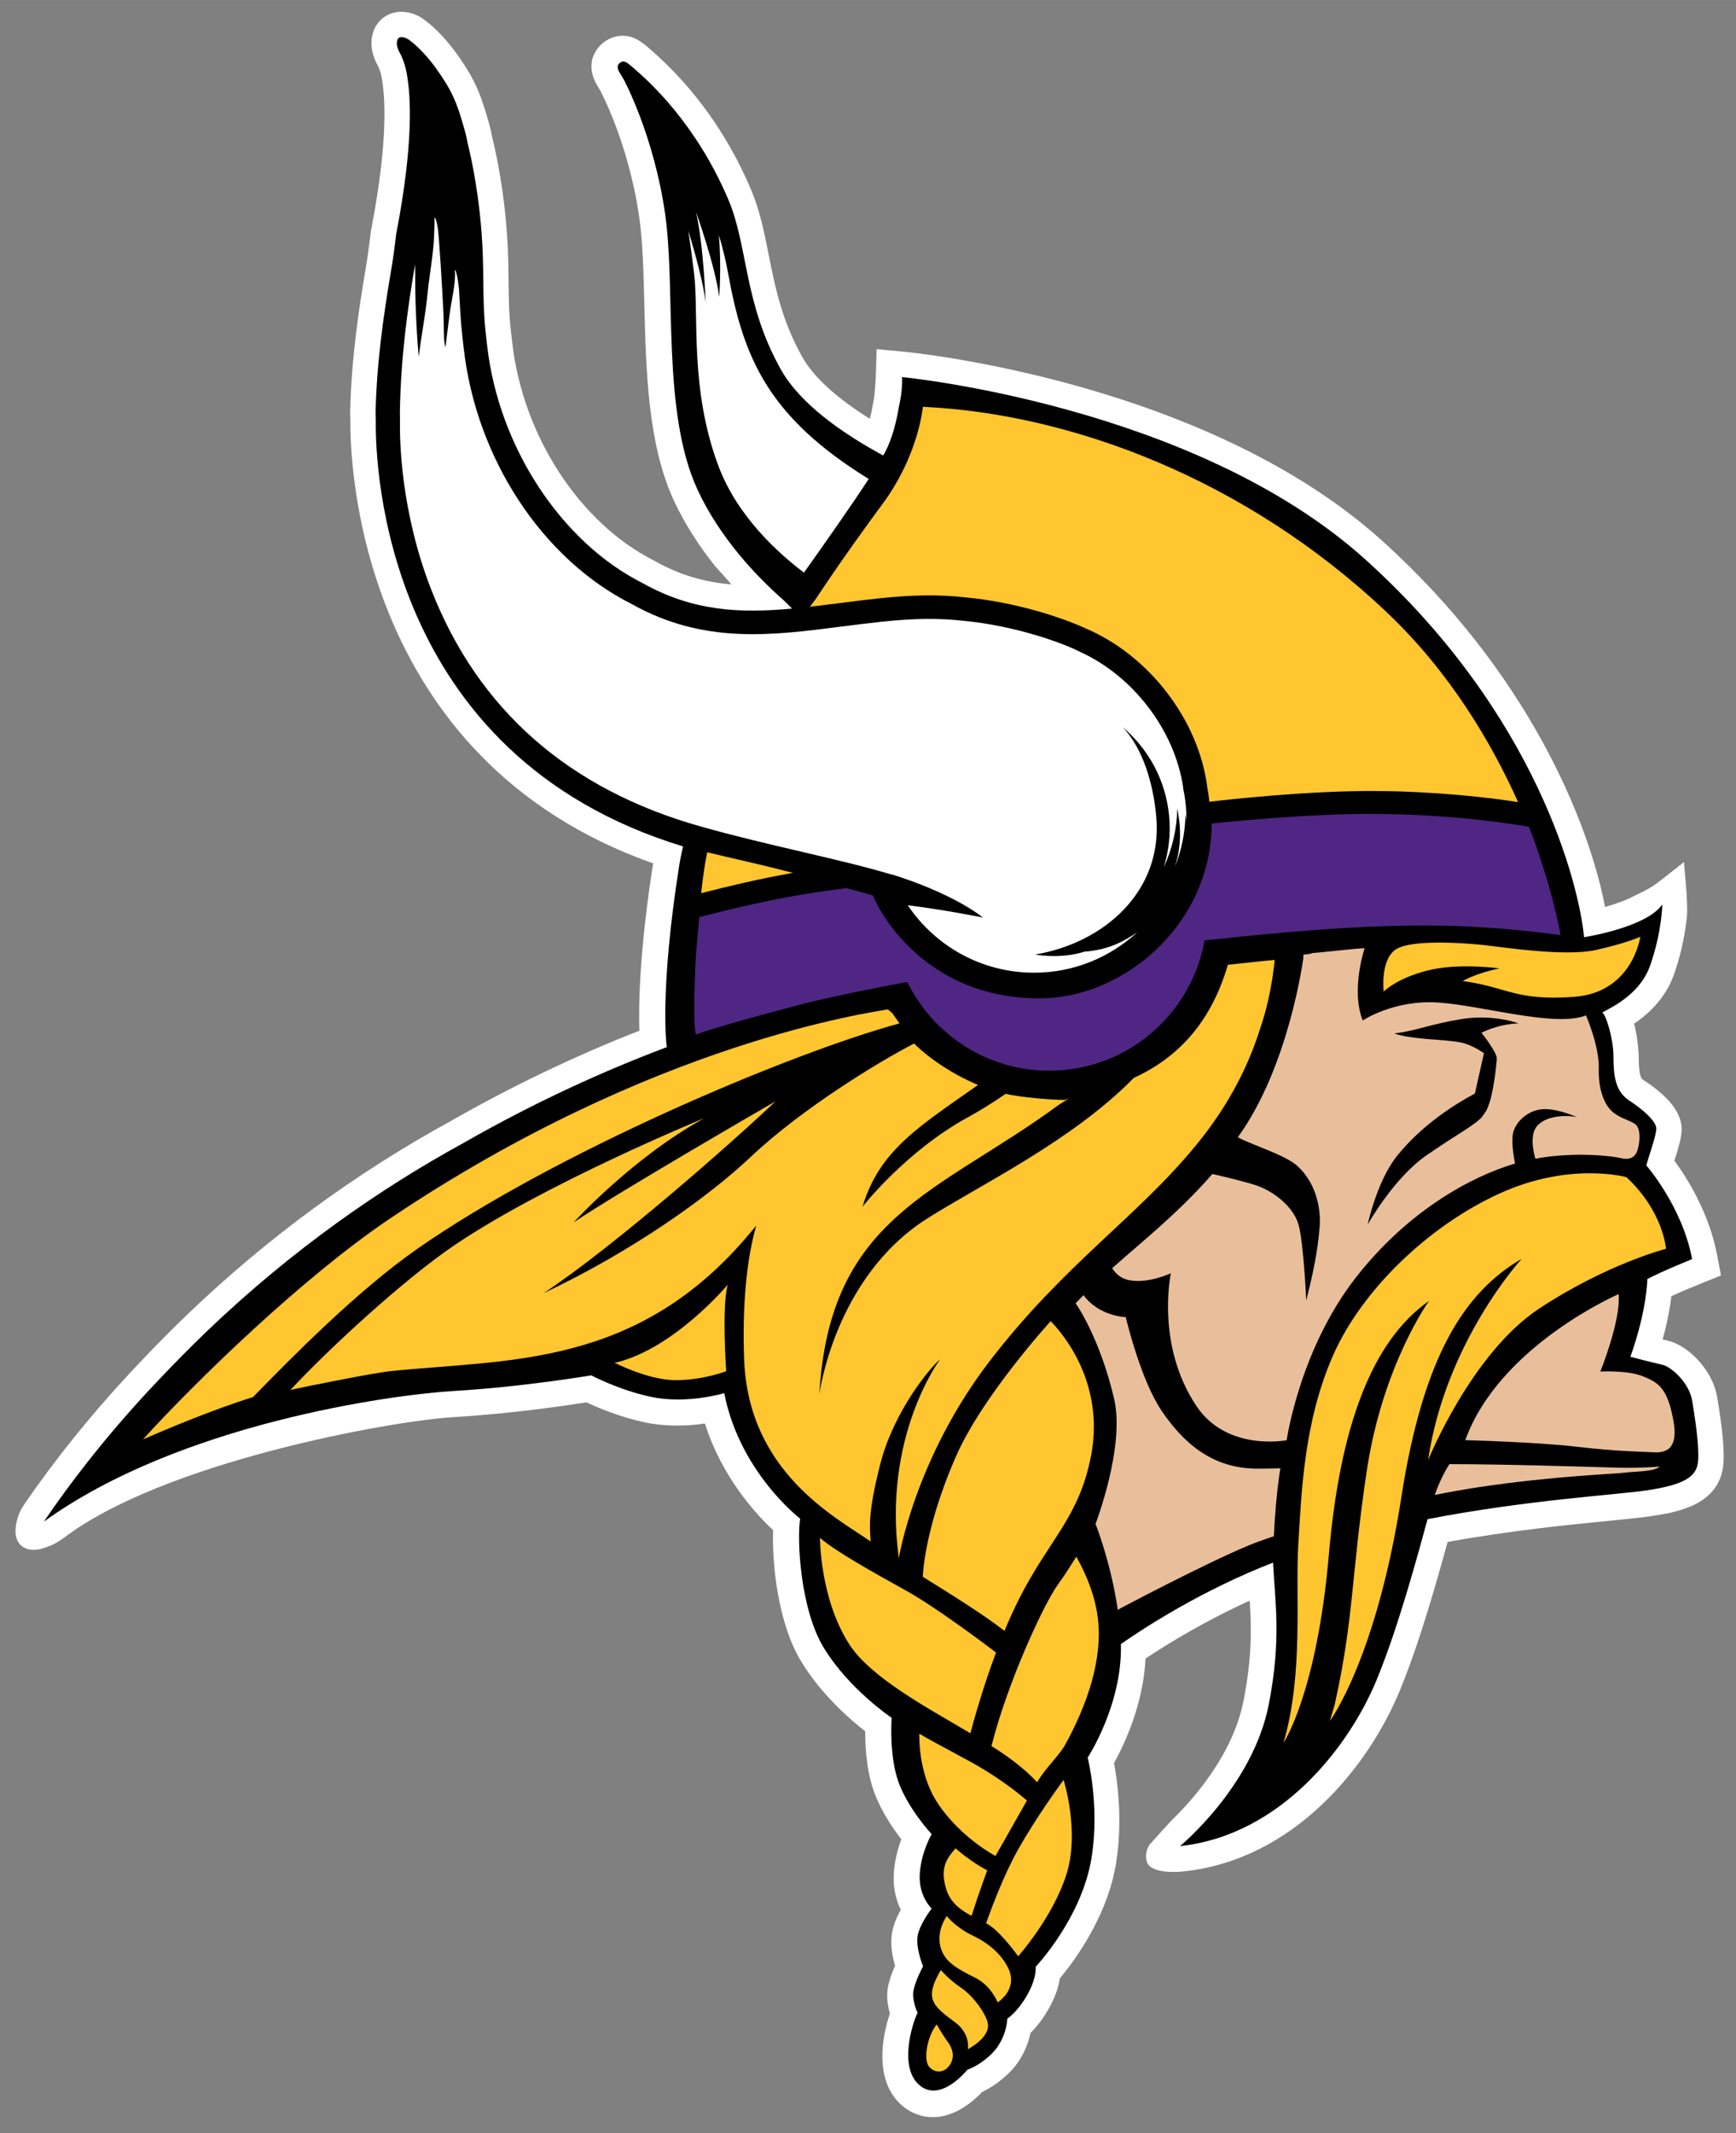 <?xml version="1.0" encoding="UTF-8" standalone="no"?> <svg xmlns:rdf="http://www.w3.org/1999/02/22-rdf-syntax-ns#" xmlns="http://www.w3.org/2000/svg" xmlns:cc="http://creativecommons.org/ns#" xmlns:dc="http://purl.org/dc/elements/1.1/" xml:space="preserve" height="156.03" width="127" version="1.1" viewBox="0 0 127 156.028"><rect x="0" y="0" width="127" height="156.028" fill="#808080" stroke="none"/><g transform="matrix(1.312 0 0 1.312 1.135 .856)"><path fill="#fff" d="m94.884 77.234c-0.256-1.55-1.66-2.905-2.755-3.15-0.077-0.016-0.179-0.037-0.288-0.065 0.285-1.026 0.423-1.844 0.492-2.417 0.631-0.289 1.368-0.59 1.685-0.717l1.078-0.435-0.216-1.139c-0.444-2.353-1.676-4.298-2.381-5.258 0.253-0.802 0.403-1.323 0.403-1.766 0-0.904-0.724-1.827-2.148-2.743-0.114-0.073-0.244-0.281-0.244-1.261 0-0.016-0.016-0.936-0.256-1.872 0.773-0.525 1.741-1.388 2.218-2.73 0.476-1.351 0.655-2.547 0.724-3.243 0.037-0.378-0.017-1.286-0.017-1.286l-0.146-1.75s-0.879 0.7-1.367 1.074c-0.131 0.098-0.228 0.171-0.282 0.203-0.069 0.053-0.146 0.102-0.219 0.146-0.358 0.216-0.757 0.387-0.928 0.476-0.383 0.208-0.964 0.427-1.604 0.606-0.919-4.757-4.288-13.078-12.435-20.419-9.798-8.83-25.981-10.466-26.666-10.535l-1.518-0.142s-0.033 2.275-0.175 2.922l-0.016 0.073c-0.053 0.313-0.114 0.61-0.188 0.887-1.843-1.152-3.129-2.319-3.751-3.422-1.152-2.034-1.526-3.902-1.884-5.705-0.252-1.279-0.497-2.491-0.993-3.663-1.31-3.076-3.194-5.701-5.599-7.796-0.435-0.374-0.879-0.765-1.562-0.765-0.273 0-0.68 0.069-1.091 0.399-0.293 0.24-1.172 1.127-0.191 2.58 0.016 0.024 1.615 2.95 2.214 7.141 0.199 1.379 0.24 3.08 0.285 4.879 0.09 3.642 0.195 7.764 1.636 10.889 0.635 1.371 1.453 2.604 2.307 3.674 0.085 0.106 0.411 0.448 0.468 0.517 0.146 0.171 0.297 0.342 0.444 0.505-1.575-0.134-2.926-0.549-4.269-1.302l-0.057-0.033c-4.134-2.083-7.308-6.958-7.894-12.134l-0.078-0.675c-0.11-0.916-0.118-1.843-0.13-2.824-0.004-0.557-0.012-1.131-0.037-1.709-0.065-1.449-0.224-2.917-0.48-4.366-0.105-0.611-0.235-1.225-0.378-1.827l-0.012-0.045c-0.077-0.444-0.2-0.863-0.301-1.2-0.073-0.256-0.155-0.509-0.24-0.761-0.212-0.635-0.493-1.241-0.843-1.807-0.464-0.753-0.903-1.343-1.379-1.859-0.374-0.407-0.741-0.737-1.115-1.001l-0.057-0.037c-0.159-0.106-0.59-0.342-1.127-0.342-0.285 0-0.557 0.065-0.806 0.195l-0.159 0.098c-0.623 0.439-0.997 1.404-0.435 2.559l0.053 0.098c0.012 0.02 0.041 0.077 0.077 0.159 0.033 0.077 0.065 0.171 0.098 0.273 0.028 0.09 0.049 0.191 0.073 0.33 0.187 1.005 0.362 3.402-0.549 8.212l-0.049 0.248c-0.102 0.855-0.191 1.502-0.293 2.104-0.391 2.303-0.802 5.05-0.871 7.988 0 0.09 0.004 0.277 0.008 0.431l0.004 0.138c-0.02 1.945 0.277 18.803 16.916 24.652l0.012 0.004-0.053 0.02c-0.757 4.846-0.81 7.833-0.761 9.29-3.609 1.416-7.162 3.117-10.551 5.058-5.306 2.905-10.23 6.523-14.637 10.747-0.891 0.858-1.746 1.718-2.608 2.629-0.203 0.212-0.403 0.423-0.578 0.615l-0.057 0.061c-2.183 2.348-4.152 4.797-5.857 7.28-0.053 0.077-0.207 0.325-0.269 0.472-0.195 0.447-0.403 1.306 0.004 1.758 0.244 0.272 0.724 0.505 1.632 0.117 0.045-0.012 0.22-0.081 0.285-0.118 0.175-0.098 0.435-0.26 0.521-0.326 5.51-4.215 18.164-6.543 21.859-6.758 3.097-0.183 6.169-0.635 7.308-0.814 0.619 0.293 1.827 0.802 3.19 1.103 0.578 0.126 1.2 0.191 1.855 0.191 0.57 0 1.103-0.048 1.558-0.114 0.944 2.983 2.824 5.029 3.801 5.945-0.061 1.799 0.244 5.172 1.591 7.361 1.099 1.794 2.669 3.166 3.544 3.85 0 0.858 0.073 2.238 0.505 3.405 0.383 1.046 1.03 1.994 1.51 2.616-0.187 0.501-0.374 1.165-0.419 1.909-0.053 0.838 0.142 1.514 0.387 2.018-0.212 0.383-0.411 0.842-0.488 1.302-0.106 0.631 0.024 1.318 0.171 1.823-0.146 0.322-0.301 0.733-0.387 1.123-0.114 0.562-0.02 1.123 0.098 1.542-0.435 1.266-0.911 3.784 0.704 5.148 0.488 0.411 1.075 0.626 1.693 0.626 1.241 0 2.25-0.883 2.735-1.396 0.72-0.338 1.583-0.997 2.072-1.754 0.37-0.574 0.549-1.127 0.638-1.546 0.326-0.326 0.74-0.822 1.115-1.534 0.318-0.602 0.46-1.119 0.521-1.51 0.704-0.842 2.263-2.909 2.938-5.485l0.159-0.712c0.016-0.085 0.033-0.175 0.044-0.269 0.37-2.336 0.07-4.517-0.122-5.534 0.549-0.985 1.628-3.227 1.758-5.827 1.192-0.793 3.272-2.075 5.811-3.227 0.098 1.554 0.127 3.154-0.346 5.579-0.582 2.962-2.743 5.412-3.829 6.486-0.378 0.37-1.31 1.428-1.31 1.428s-0.358 0.301-0.288 0.916c0.004 0.037 0.033 0.142 0.061 0.22 0.012 0.028 0.077 0.122 0.106 0.146 0.517 0.5 1.937 0.317 1.937 0.317 6.116-0.655 10.258-5.795 12.02-10.039 1.099-2.645 2.092-6.173 2.681-8.325 3.545-0.643 6.824-0.964 9.05-1.184 0.993-0.098 1.778-0.175 2.295-0.257 1.355-0.199 3.878-0.578 4.037-2.97 0.053-0.761-0.061-1.924-0.35-3.662"></path><path d="m93.487 77.425c-0.162-0.997-1.163-1.888-1.664-1.998-0.5-0.109-1.778-0.443-1.778-0.443 0.944-2.665 0.944-4.334 0.944-4.334 0.834-0.444 2.498-1.111 2.498-1.111-0.553-2.946-2.555-5.225-2.555-5.225 0.167-0.61 0.557-1.664 0.557-2.055 0-0.391-0.724-1.054-1.501-1.554-0.777-0.5-0.887-1.388-0.887-2.446 0-1.054-0.444-2.389-0.61-2.446-0.167-0.053 1.981-0.732 2.649-2.625 0.667-1.888 0.684-3.422 0.684-3.422-0.887 1.294-4.362 1.827-4.362 1.827-0.277-2.945-2.641-12.446-12.196-21.057-9.554-8.61-25.834-10.168-25.834-10.168 0.024 0.48-0.037 1.05-0.179 1.677-0.134 0.81-0.37 1.766-0.781 2.539-0.024 0.045-0.057 0.102-0.09 0.155-2.246-1.217-4.606-2.853-5.689-4.765-2.095-3.703-1.835-6.889-2.946-9.501-1.819-4.277-4.443-6.601-5.225-7.28-0.447-0.391-0.598-0.521-0.83-0.334-0.228 0.183-0.077 0.448 0.11 0.724 0.175 0.26 1.811 3.414 2.421 7.695 0.61 4.277-0.199 11.027 1.803 15.361 1.245 2.698 3.304 4.834 4.684 6.063 0.049 0.041 0.098 0.085 0.142 0.126l0.448 0.444c-2.857 0.269-5.514 0.167-8.338-1.42-4.541-2.287-8.025-7.605-8.663-13.233l-0.077-0.675c-0.18-1.543-0.107-3.085-0.176-4.631-0.061-1.404-0.215-2.804-0.46-4.187-0.105-0.61-0.232-1.213-0.378-1.815-0.004-0.008-0.004-0.012-0.004-0.02-0.061-0.366-0.167-0.728-0.273-1.087-0.069-0.236-0.146-0.472-0.224-0.712-0.179-0.525-0.41-1.029-0.708-1.51-0.358-0.578-0.752-1.139-1.212-1.64-0.273-0.297-0.566-0.578-0.895-0.81 0 0-0.305-0.191-0.513-0.081 0 0-0.273 0.191 0.016 0.785 0 0 0.073 0.118 0.159 0.321 0.049 0.114 0.102 0.256 0.151 0.419 0.045 0.146 0.081 0.305 0.11 0.476 0.228 1.221 0.391 3.849-0.574 8.867l-0.008 0.016c-0.085 0.728-0.179 1.457-0.305 2.181-0.399 2.348-0.785 5.013-0.85 7.78 0 0.122 0.016 0.48 0.012 0.553-0.028 2.462 0.444 18.6 17.131 23.683-0.077 0.346-0.151 0.68-0.203 1.001-1.127 7.117-0.712 10.116-0.712 10.116s0.004 0.028 0.008 0.073c-3.414 1.286-7.276 3.019-11.345 5.347-4.553 2.494-9.493 5.888-14.328 10.519-0.907 0.875-1.758 1.733-2.564 2.588-0.195 0.203-0.391 0.411-0.586 0.619-0.008 0.016-0.024 0.028-0.037 0.04-2.551 2.747-4.476 5.278-5.872 7.337 7.54-5.444 19.32-7.076 22.922-7.288 3.776-0.219 7.601-0.866 7.601-0.866s1.493 0.797 3.276 1.188c2.022 0.448 4.138-0.195 4.138-0.195 0.761 3.914 3.512 6.429 4.232 6.994-0.187 1.176 0.004 5.058 1.327 7.215 1.424 2.323 3.776 3.89 3.776 3.89s-0.163 2.104 0.391 3.609 1.839 2.877 1.839 2.877-0.586 0.985-0.663 2.222 0.663 1.924 0.663 1.924-0.671 0.863-0.785 1.534c-0.11 0.675 0.305 1.688 0.305 1.688s-0.407 0.741-0.525 1.311c-0.122 0.574 0.22 1.278 0.22 1.278-0.273 0.533-1.082 3.035 0.11 4.04 1.188 1.005 2.669-0.871 2.669-0.871 0.456-0.134 1.314-0.7 1.721-1.335 0.501-0.777 0.501-1.502 0.501-1.502s0.639-0.415 1.192-1.473c0.457-0.859 0.391-1.424 0.391-1.424s2.584-2.714 3.121-6.104c0.459-2.889-0.22-5.555-0.22-5.555s1.941-2.954 1.852-6.331c1.323-0.924 4.513-2.995 8.484-4.541 0.114 2.278 0.472 4.252-0.24 7.914-0.891 4.558-4.948 7.891-4.948 7.891 5.668-0.61 9.449-5.612 10.946-9.225 1.225-2.946 2.34-7.113 2.857-9.001 5.529-1.074 10.58-1.359 12.256-1.611 2.222-0.334 2.779-0.831 2.832-1.664 0.057-0.835-0.167-2.336-0.334-3.337z"></path><path d="m37.945 11.162c0.431 1.937 0.537 5.059 0.537 5.059-0.127-1.099-0.604-2.813-0.967-4.012 0.131 0.868 0.235 1.681 0.318 2.348 0.286 2.318-0.267 6.462 1.375 10.805 1.063 2.81 3.372 4.869 4.756 5.908 1.147-1.616 2.615-3.693 3.609-5.221-5.596-3.456-6.987-6.738-7.834-11.439-0.135-0.757-0.318-1.477-0.521-2.16 0.157 1.781 0.018 3.449 0.018 3.449-0.216-1.721-1.291-4.736-1.291-4.736zm-14.586 0.307c0.011 0.369-0.007 0.739-0.023 1.107-0.041 0.96-0.256 2.101-0.352 3.057-0.094 0.96-0.257 1.906-0.4 2.859-0.039 0.263-0.099 0.789-0.107 0.703-0.001-0.018-0.002-0.035-0.004-0.057-0.052-0.586-0.199-2.47-0.188-4.609l-0.006-0.441c-0.013 0.083-0.027 0.168-0.041 0.252-0.35 2.059-0.764 4.922-0.805 8.014-0.001 0.088 0.007 0.347 0.006 0.484-0.02 0.961 0.018 4.957 1.736 9.367 2.613 6.708 7.681 11.157 15.059 13.225 3.655 1.038 7.768 1.812 10.631 2.678 0 0.004 0.004-0.01 0.004-0.01s3.166 0.927 5.076 2.4c0 0-2.077-0.42-4.195-0.686 1.523 2.268 4.107 3.762 7.045 3.762 2.225 0 4.245-0.862 5.76-2.262-0.364 0.254-0.704 0.448-0.973 0.578-0.725 0.351-1.439 0.472-1.977 0.51-1.213 0.386-2.429 0.218-2.742 0.162 0.025-0.006 0.05-0.014 0.076-0.018 3.649-0.629 7.051-3.419 6.668-7.674-0.166-1.816-0.72-3.756-1.865-4.981 1.429 1.218 2.402 2.959 2.584 4.963 0.091 0.99-0.023 1.95-0.301 2.846 0.463-0.999 0.735-2.104 0.75-3.273 0.269 1.249 0.17 2.32-0.125 3.234 0.362-0.903 0.571-1.883 0.586-2.912 0.026 0.12 0.037 0.233 0.057 0.35 0-0.008 0.002-0.014 0.002-0.021 0-0.615-0.066-1.214-0.191-1.791l-0.002-0.084c-0.485-3.176-2.811-6.196-5.775-7.527-0.888-0.461-3.588-1.457-6.51-1.721-1.325-0.15-2.744-0.133-4.481 0.051-0.775 0.082-1.53 0.178-2.269 0.273-3.965 0.508-7.71 0.989-11.723-1.262-4.972-2.506-8.652-8.101-9.352-14.242l-0.076-0.67c-0.1-0.846-0.137-1.742-0.186-2.607-0.071-0.765-0.212-1.182-0.229-1.086-0.01 0.056 0.008 0.127 0.008 0.184 0.005 0.654-0.156 1.304-0.256 1.945-0.118 0.763-0.275 2.21-0.285 2.16-0.013-0.06-0.032-0.122-0.039-0.178-0.034-0.212-0.041-0.421-0.043-0.635-0.005-0.428-0.013-0.858-0.035-1.287-0.054-1.074-0.235-4.211-0.32-4.609-0.022-0.102-0.066-0.458-0.172-0.521z" fill="#fff" transform="translate(0 -.002)"></path><path d="m75.227 52.209c-0.521 0.009-2.399 0.239-2.928 0.27-0.008 0.03-0.198 0.06-0.49 0.092 0.001 0.057 0 0.115 0.002 0.172 0 0-0.788 6.054-3.656 10.004 0.751 0.417 2.646 0.983 3.314 1.594 1.24 1.131 1.308 2.766 1.248 3.412-0.058 0.648-0.153 1.801-0.748 4.09 0 0-0.145-3.29-0.439-4.26-0.293-0.969-1.395-1.865-2.453-2.188-0.48-0.147-1.361-0.382-2.34-0.6-1.891 2.164-3.797 3.66-5.588 5.252 0.19 0.294 0.458 0.542 0.836 0.641 1.077 0.281 2.438-0.361 2.438-0.361s-0.864 4.003 1.434 7.416c1.713 2.545 5.023 1.893 5.023 1.893s0.711-5.03 3.85-9.059c2.893-3.715 6.419-5.638 8.881-6.363-0.088-0.456-0.239-1.401-0.064-1.859 0.235-0.616 0.912-1.176 1.734-1.176 0.823 0 1.762 0.441 1.762 0.441-0.44-0.088-1.586-0.146-2.174 0.469-0.451 0.475-0.243 1.434-0.123 1.853 2.265-0.416 4.351-0.134 4.75-0.035 0.428 0.107 0.819 0.035 0.963-0.5 0.143-0.534 0.142-1.175-0.145-1.389-0.286-0.217-0.749-0.288-1.213-0.644s-0.854-1.213-0.819-2.461c0.036-1.247-0.712-2.956-0.713-2.959-1.712 0.677-5.707-0.536-8.203-0.715-2.497-0.178-4.246 0.998-4.246 0.998-0.678-1.712 0.107-4.029 0.107-4.029zm6.65 3.865c1.144 0.025 1.92 0.322 1.92 0.322-1.205 0.059-2.057 0.527-2.057 0.527 0.295 0.353 0.822 1.116 0.852 1.381 0.004 0.033 0 0.106-0.006 0.203 0 0-0.003 0.029-0.006 0.07v0.01c-0.037 0.406-0.234 2.297-0.67 2.824-0.064 0.105-0.135 0.207-0.227 0.299-0.5 0.468-1.375 0.913-3.027 2.059-1.821 1.264-3.262 3.848-3.262 3.848s0.519-2.442 1.645-3.838c1.395-1.729 3.214-2.872 4.336-3.469l0.504-2.252c-0.386-0.258-0.872-0.521-1.342-0.605-0.975-0.172-2.619-0.15-3.625-0.479 0.005-0.008 0.012-0.02 0.012-0.02 1.204-0.147 1.91-0.5 3.701-0.795 0.448-0.073 0.871-0.094 1.252-0.086zm7.516 15.416s-6.648 2.867-8.555 8.143c0 0 3.99 0.103 6.223 0.367 2.233 0.265 3.685 0.275 4.184 0.305 0.499 0.028 1.526 0.087 1.203-1.734-0.323-1.822-0.823-2.145-1.703-2.498-0.882-0.353-2.379-0.264-2.379-0.264s1.145-2.792 1.027-4.318zm-29.84 0.061c-0.147 0.149-0.295 0.295-0.441 0.451 0 0 1.333 1.852 2.148 5.334 0.62 2.651-1.037 6.963-1.037 6.963s0.86 2.165 1.24 4.799c0.051-0.031 0.106-0.066 0.156-0.096 0 0 4.621-2.45 7.104-3.486 0.392-0.165 0.887-0.343 1.441-0.527 0.051-1.036 0.153-2.463 0.363-3.787-0.478 0.012-0.917 0.018-1.287 0.018-2.556 0-4.147-1.481-5.334-3.223h0.002c-1.185-1.74-2.002-5.223-2.002-5.223s-1.479-0.033-2.353-1.223zm20.439 9.418c-0.012 0-0.027 0.002-0.039 0.002-0.307 0.483-0.554 0.995-0.82 1.715 0.857-0.168 1.685-0.317 2.443-0.43 4.187-0.63 7.63-0.74 8.185-0.814 0.556-0.074 1.556-0.038 1.926-0.334 0 0-1.159 0.094-2.418 0.057-1.26-0.036-6.203-0.195-9.277-0.195z" fill="#e9bf9b" transform="translate(0 -.002)"></path><path d="m50.594 22.027s-0.124 1.465-1.008 3.338c-0.314 0.664-0.723 1.379-1.258 2.1-0.768 1.033-2.307 3.159-3.723 5.299-0.047 0.072-0.311 0.41-0.311 0.41 0.526-0.061 1.059-0.127 1.603-0.197 0.75-0.096 1.513-0.194 2.299-0.277 1.833-0.194 3.344-0.212 4.75-0.051 2.782 0.25 5.447 1.137 6.713 1.727 3.523 1.49 6.3 5.077 6.791 8.83h-0.006c0.02 0.104 0.04 0.208 0.057 0.312 0.006 0.039 0.012 0.079 0.018 0.117 0.02 0.133 0.037 0.268 0.051 0.404 0 0.001 0.002 0.002 0.002 0.004 0.873-0.103 5.468-0.624 9.301-0.598 3.418 0.023 6.451 0.382 7.91 0.619-1.498-3.34-3.815-7.259-7.318-10.578-7.918-7.5-17.704-11.084-25.871-11.459zm-12.024 24.834c-0.036 0.166-0.068 0.331-0.098 0.494-0.096 0.589-0.177 1.189-0.244 1.787 1.508-0.391 3.291-0.81 5.008-1.113 0.041-0.006 0.079-0.013 0.119-0.02-0.028-0.008-0.056-0.015-0.084-0.021-0.295-0.074-0.591-0.15-0.891-0.225-0.598-0.151-1.204-0.291-1.809-0.432-0.671-0.156-1.342-0.31-2.002-0.471zm52.027 4.711s-0.767 0.353-2.469 0.734c-1.704 0.382-5.14-0.146-6.17-0.264-1.028-0.117-4.112-0.352-4.994 0.234-0.881 0.587-0.676 2.35-0.676 2.35s0.707-0.733 2.439-1.174c1.733-0.44 4.025-0.117 4.025-0.117-1.323 0.263-2.057 0.705-2.057 0.705 2.467 0.323 2.907 1.116 6.197 0.881 3.29-0.235 3.703-3.35 3.703-3.35zm-20.385 1.289c-0.9 0.08-1.758 0.188-2.619 0.273-0.006 0.033-0.013 0.067-0.02 0.092-0.869 2.903-2.548 4.991-5.215 6.211-3.483 3.552-8.68 6.021-11.58 7.879-5.116 3.28-5.955 9.748-5.955 9.748 0.563-9.927 6.648-11.208 13.299-16.088 0.139-0.101 0.475-0.292 0.609-0.395l-0.207 0.086c-0.831 0-2.53-0.155-3.312-0.34-0.727 0.5-1.436 0.94-2.09 1.297-3.481 1.899-5.894 4.998-5.894 4.998 0.941-3.143 3.143-4.467 6.443-6.791-1.234-0.508-2.615-1.369-3.568-2.309-1.944 1.004-6.242 3.614-9.104 6.318-2.288 2.164-6.533 5.232-11.551 7.598 3.944-2.609 10.594-8.47 12.928-10.693 0 0-8.746 5.051-11.25 6.746 0 0 3.254-3.591 7.279-5.807 0 0-8.899 3.647-14.02 7.143-2.649 1.809-6.708 5.495-9.053 8.004 0.963-0.209 4.619-0.947 5.594-1.047 6.581-0.677 13.775-0.165 20.078-7.754 0.103-0.122 0.21-0.246 0.301-0.355-0.549 1.876-0.784 4.506-0.678 7.438 0.229 6.336 5.15 8.839 7.055 10.168-0.048-0.779-0.166-1.557 0.531-4.295 0.767-3.016 2.845-5.463 3.336-5.852 0 0-3.227 4.305-2.295 11.074 0 0 0.89-5.545 5.07-10.988 4.181-5.442 8.197-7.988 11.523-12.053 1.849-2.26 2.898-4.431 3.522-6.379 0.51-1.457 0.738-2.879 0.842-3.928zm-21.572 2.756c-0.905 0.183-13.053 1.779-27.747 11.654-4.868 3.272-10.839 9.079-13.786 12.319 1.263-0.552 3.984-1.693 6.137-2.358 2.199-2.258 5.809-5.916 9.117-8.234 7.666-5.368 20.777-10.921 26.93-12.6-0.132-0.179-0.261-0.36-0.383-0.548l-0.268-0.232zm39.127 9.137c-1.277 0.003-3.046 0.231-5.014 1.127-3.937 1.792-7.688 5.367-9.305 9.068-1.615 3.702-1.743 7.616-1.92 10.496-0.175 2.879 0.306 7.182-0.824 11.057 0 0 1.855-2.744 2.529-10.498 0.61-7.032 2.351-11.869 5.582-14.131 0 0-2.585 3.583-3.467 9.459-0.881 5.876-0.705 8.169-1.791 13.045l-0.27 0.914s2.587-3.462 3.988-12.486c1.227-7.89 3.536-11.43 6.709-13.281 0 0-4.246 4.615-5.219 11.223 0 0 2.407-5.954 6.197-8.451 3.79-2.496 7.068-3.33 7.068-3.33s-0.129-2.048-2.203-3.994c0 0-0.785-0.22-2.062-0.217zm-48.053 6.213s-2.938 3.516-6.189 4.33l-0.127 0.014s1.867 0.977 3.414 0.977 2.816-0.5 2.816-0.5-0.258-3.632 0.086-4.82zm18.007 2.033s-3.788 4.143-5.273 7.519c-1.324 3.013-1.788 5.439-1.859 6.729 1.584 0.985 3.498 2.18 4.555 3.018 0.256-0.616 0.533-1.227 0.824-1.803 1.693-3.338 3.354-4.528 4.012-8.006 0.657-3.48-0.997-6.15-2.258-7.457zm-12.862 12.08s-0.017 3.362 1.629 5.928c1.227 1.913 4.573 3.657 6.754 4.965 0.189-0.71 0.696-2.536 1.43-4.504-0.883-0.67-3.434-2.57-4.996-3.438-1.914-1.061-4.002-2.231-4.816-2.951zm14.293 1.049c-0.281 0.451-0.728 1.146-0.99 1.5-0.828 1.12-2.871 5.57-3.742 9.057 0.261 0.162 0.496 0.315 0.695 0.453 0.959 0.671 1.527 1.209 1.85 1.568 0.417-0.742 1.236-1.498 1.562-2.09 1.199-2.178 2.118-4.75 1.82-7.092-0.204-1.609-0.926-2.889-1.195-3.397zm-8.757 9.871c-0.009 0.713 0.082 2.514 1.098 3.981 1.296 1.87 3.15 2.832 3.15 2.832s0.832-1.459 1.754-3.094c-0.58-0.493-1.361-1.082-2.323-1.678-0.875-0.543-2.373-1.288-3.679-2.041zm8.043 2.576s-1.515 2.044-2.578 3.957c-0.741 1.335-1.407 3.09-1.74 4.027 0.07 0.04 0.138 0.081 0.199 0.123 0.697 0.47 1.588 1.721 1.588 1.721s1.908-2.126 2.684-4.535c0.776-2.409-0.152-5.293-0.152-5.293zm-6.027 3.812c-0.332 0.431-0.916 0.928-0.527 2.238 0.238 0.803 0.837 1.217 1.426 1.525 0.38-1.205 0.871-2.539 0.871-2.539-0.899-0.458-1.77-1.225-1.77-1.225zm-0.486 3.775s-0.569 0.769-0.359 1.68c0.21 0.911 1.057 1.306 1.957 1.764 0.9 0.458 1.24 1.371 1.24 1.371 0.64-0.45 0.957-1.137 0.604-1.885-0.354-0.749-1.035-1.383-1.988-1.838-0.952-0.455-1.453-1.092-1.453-1.092zm-0.332 3.01c-0.928 1.597-0.479 1.967 0.801 2.916 0.876 0.648 0.709 1.494 0.709 1.494s1.201-0.609 1.121-1.381c-0.053-0.511-0.79-1.563-1.486-2.033-0.697-0.471-1.145-0.996-1.145-0.996zm-0.227 3.029c-0.524 0.649-0.762 1.958-0.43 2.348 0.331 0.391 0.792 0.344 1.08 0.018 0.288-0.325 0.373-0.839-0.027-1.381-0.323-0.439-0.623-0.984-0.623-0.984z" fill="#ffc62f" transform="translate(0 -.002)"></path><path d="m84.446 45.372c-1.053-0.196-4.408-0.703-8.572-0.731-3.785-0.026-8.349 0.448-9.249 0.548 0 0.005-0.001 0.01-0.001 0.016-0.005 5.63-4.851 9.649-9.364 9.716-6.816 0.102-9.325-5.392-9.377-5.716-0.486-0.142-1.005-0.283-1.543-0.427-0.905 0.111-1.873 0.249-2.889 0.429-1.878 0.331-3.818 0.794-5.397 1.205-0.075 0.834-0.196 2.175-0.201 2.289-0.225 4.741 0.074 4.41 0.074 4.41 1.375-0.538 6.445-1.838 6.445-1.838 1.485-0.345 3.248-0.717 5.312-1.098 1.452 2.925 4.465 4.937 7.952 4.937 4.354 0 7.971-3.135 8.729-7.268 9.515-1.033 14.013-1.062 19.889-0.281-0.616-3.275-1.808-6.19-1.808-6.19" stroke="#000" stroke-width=".156" fill="#4f2683"></path></g></svg> 